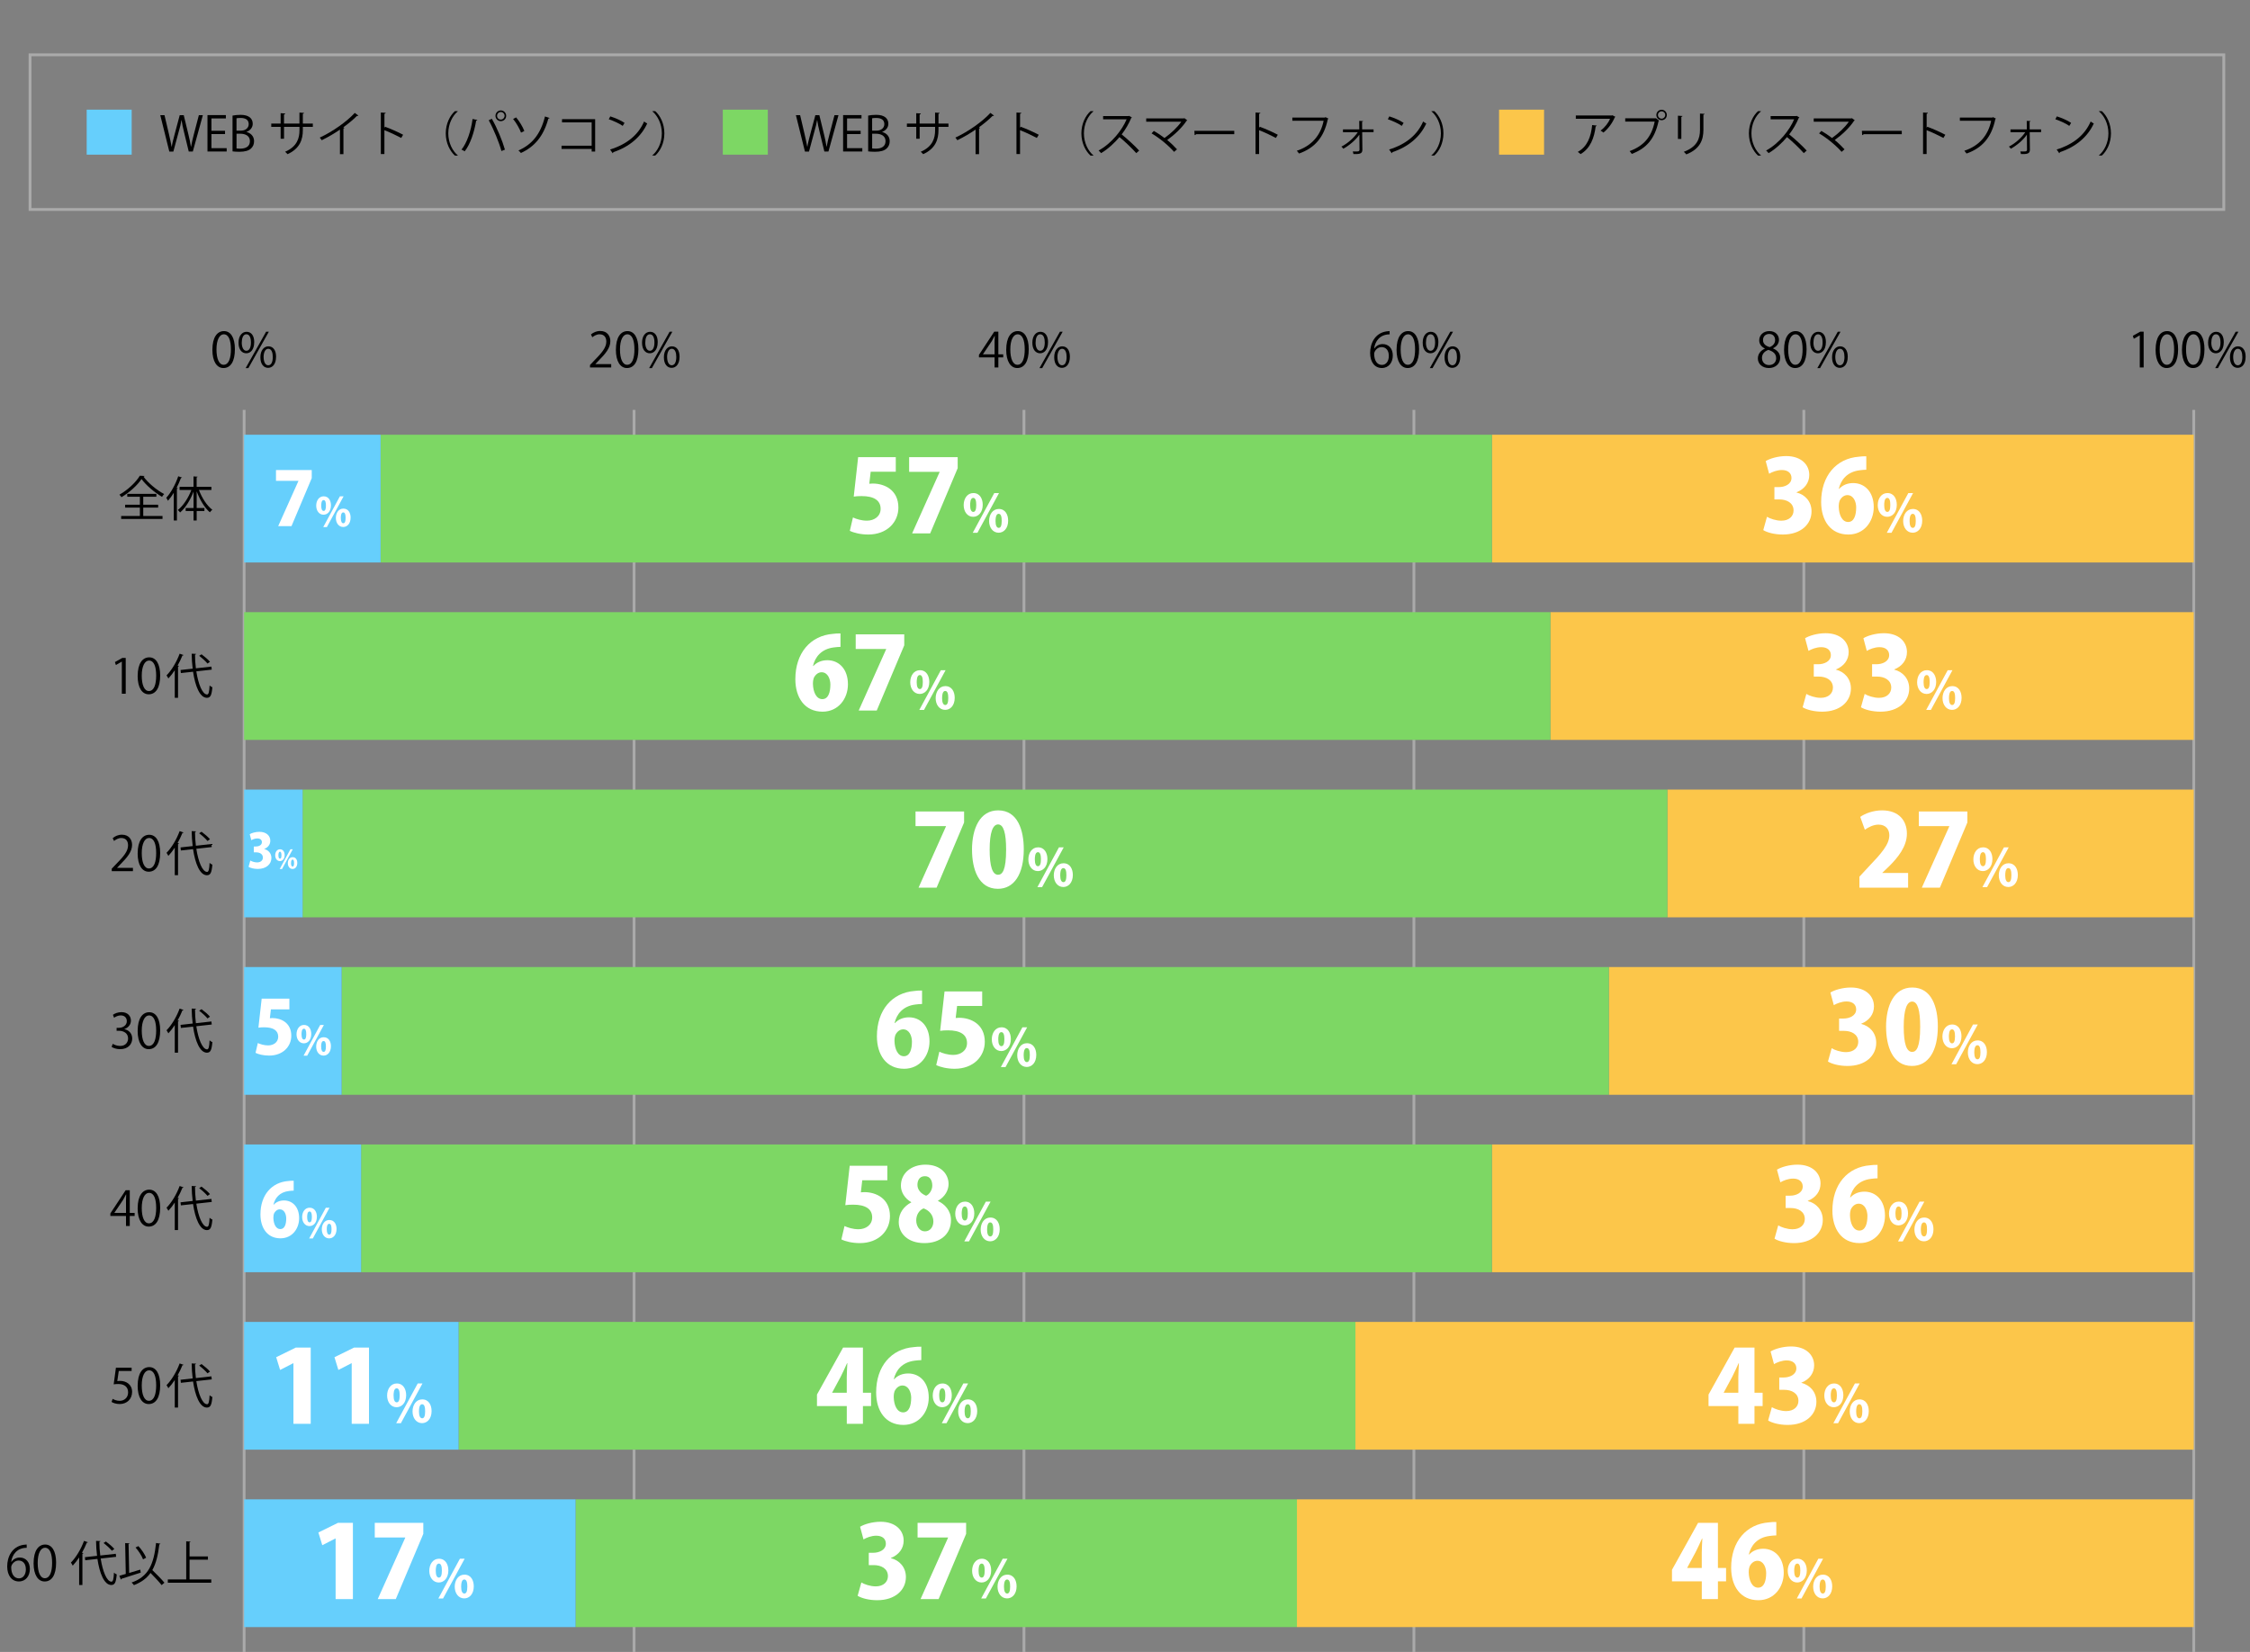 <?xml version="1.0" encoding="UTF-8"?>
<svg id="_レイヤー_2" data-name="レイヤー 2" xmlns="http://www.w3.org/2000/svg" viewBox="0 0 800 587.5">
  <rect x="0" y="0" width="800" height="587.5" fill="#808080" stroke="none"/>
  <defs>
    <style>
      .cls-1 {
        fill: #66cffc;
      }

      .cls-1, .cls-2, .cls-3, .cls-4, .cls-5, .cls-6 {
        stroke-width: 0px;
      }

      .cls-3, .cls-7 {
        fill: none;
      }

      .cls-4 {
        fill: #7dd764;
      }

      .cls-5 {
        fill: #fff;
      }

      .cls-7 {
        stroke: #aaa;
        stroke-miterlimit: 10;
      }

      .cls-6 {
        fill: #fcc64a;
      }
    </style>
  </defs>
  <g id="_レイヤー_4" data-name="レイヤー 4">
    <g>
      <rect class="cls-1" x="30.82" y="39" width="16" height="16"/>
      <rect class="cls-7" x="10.68" y="19.5" width="780" height="55"/>
      <rect class="cls-6" x="533" y="39" width="16" height="16"/>
      <rect class="cls-4" x="257" y="39" width="16" height="16"/>
      <rect class="cls-3" width="800" height="20"/>
      <g>
        <path class="cls-2" d="m72.13,40.95l-3.57,12.94h-1.45l-1.68-6.92c-.42-1.7-.7-2.99-.87-4.28h-.03c-.2,1.29-.54,2.57-1.02,4.27l-1.87,6.94h-1.44l-3.21-12.94h1.5l1.58,6.73c.37,1.63.73,3.2.95,4.49h.05c.19-1.31.61-2.84,1.04-4.5l1.79-6.71h1.43l1.63,6.7c.36,1.55.73,3.09.92,4.5h.05c.25-1.48.61-2.91,1.02-4.5l1.75-6.7h1.45Z"/>
        <path class="cls-2" d="m80.6,53.88h-6.83v-12.95h6.54v1.19h-5.13v4.39h4.83v1.17h-4.83v5.01h5.42v1.19Z"/>
        <path class="cls-2" d="m87.67,46.95c1.22.29,2.67,1.31,2.67,3.26,0,1.16-.44,1.97-1.04,2.55-.87.85-2.26,1.22-4.22,1.22-1.07,0-1.87-.08-2.4-.14v-12.73c.71-.15,1.73-.27,2.79-.27,1.6,0,2.65.31,3.42.95.61.53.97,1.27.97,2.24,0,1.27-.87,2.38-2.19,2.86v.05Zm-2.06-.48c1.72,0,2.82-.99,2.82-2.31v-.02c0-1.53-1.12-2.19-2.89-2.19-.75,0-1.19.05-1.45.12v4.4h1.51Zm-1.51,6.31c.32.07.78.08,1.38.08,1.79,0,3.38-.7,3.38-2.65s-1.68-2.65-3.4-2.65h-1.36v5.22Z"/>
        <path class="cls-2" d="m111.23,45.11h-3.55v1.17c0,3.25-1,6.54-5.44,8.55-.22-.27-.58-.61-.88-.85,4.32-1.87,5.12-4.9,5.12-7.68v-1.19h-5.49v4.23h-1.21v-4.23h-3.33v-1.16h3.33v-3.69l1.63.1c-.02.17-.17.32-.43.36v3.23h5.49v-3.91l1.63.1c-.02.15-.15.29-.42.32v3.48h3.55v1.16Z"/>
        <path class="cls-2" d="m127.4,41.1c-.07.08-.17.14-.32.14-.05,0-.1,0-.17-.02-1.31,1.33-3.2,2.87-4.84,4.06.14.05.34.15.41.19-.03.1-.19.2-.37.22v9.13h-1.24v-8.74c-1.8,1.27-4.15,2.65-6.48,3.79-.17-.27-.48-.7-.71-.93,4.64-2.14,9.72-5.78,12.46-8.79l1.28.95Z"/>
        <path class="cls-2" d="m142.65,49.06c-1.73-.93-4.11-2.04-5.97-2.77v8.5h-1.27v-14.77l1.72.1c-.02.19-.15.31-.44.36v4.96l.25-.36c1.99.73,4.62,1.9,6.39,2.84l-.68,1.14Z"/>
        <path class="cls-2" d="m162.76,39.61c-1.85,1.55-3.37,4.39-3.37,7.82s1.56,6.32,3.37,7.82v.08h-1.02c-1.72-1.55-3.25-4.4-3.25-7.9s1.53-6.36,3.25-7.9h1.02v.08Z"/>
        <path class="cls-2" d="m169.74,42.67c-.05.14-.19.24-.44.25-.68,4.08-2.09,8.38-4.08,10.9-.31-.24-.77-.46-1.14-.61,1.9-2.31,3.4-6.63,3.94-10.9l1.72.36Zm8.55,11.05c-.8-2.97-2.77-7.8-4.52-10.95l1.1-.53c1.79,3.04,3.77,7.84,4.66,10.98l-1.24.49Zm-.22-14.45c1.05,0,1.9.85,1.9,1.92s-.85,1.9-1.9,1.9-1.9-.87-1.9-1.9c0-1.1.88-1.92,1.9-1.92Zm1.34,1.92c0-.76-.61-1.36-1.34-1.36s-1.34.6-1.34,1.36.59,1.34,1.34,1.34,1.34-.65,1.34-1.34Z"/>
        <path class="cls-2" d="m183.51,41.75c1.19,1.39,2.4,3.45,2.92,4.83l-1.17.59c-.48-1.34-1.68-3.47-2.82-4.86l1.07-.56Zm11.9.2c-.05.15-.17.22-.44.22-1.72,6.34-4.98,10.06-9.76,12.24-.19-.25-.58-.68-.87-.9,4.67-2.06,7.82-5.59,9.43-12.09l1.63.53Z"/>
        <path class="cls-2" d="m211.61,42.39v11.51h-1.24v-.94h-10.71v-1.14h10.71v-8.3h-10.54v-1.14h11.78Z"/>
        <path class="cls-2" d="m216.99,41.39c1.77.56,3.81,1.44,5.07,2.31l-.65,1.07c-1.22-.87-3.23-1.77-4.96-2.36l.54-1.02Zm-.07,11.78c6.04-1.87,10.05-5.25,12.09-9.96.36.29.75.51,1.11.7-2.12,4.66-6.27,8.28-12.04,10.2-.02.15-.12.32-.24.39l-.92-1.33Z"/>
        <path class="cls-2" d="m231.95,55.24c1.85-1.55,3.37-4.39,3.37-7.82s-1.56-6.32-3.37-7.82v-.08h1.02c1.73,1.55,3.25,4.4,3.25,7.9s-1.51,6.36-3.25,7.9h-1.02v-.08Z"/>
      </g>
      <g>
        <path class="cls-2" d="m298.13,40.95l-3.57,12.94h-1.45l-1.68-6.92c-.42-1.7-.7-2.99-.87-4.28h-.03c-.2,1.29-.54,2.57-1.02,4.27l-1.87,6.94h-1.44l-3.21-12.94h1.5l1.58,6.73c.37,1.63.73,3.2.95,4.49h.05c.19-1.31.61-2.84,1.04-4.5l1.79-6.71h1.43l1.63,6.7c.36,1.55.73,3.09.92,4.5h.05c.25-1.48.61-2.91,1.02-4.5l1.75-6.7h1.45Z"/>
        <path class="cls-2" d="m306.6,53.88h-6.83v-12.95h6.54v1.19h-5.13v4.39h4.83v1.17h-4.83v5.01h5.42v1.19Z"/>
        <path class="cls-2" d="m313.67,46.95c1.22.29,2.67,1.31,2.67,3.26,0,1.16-.44,1.97-1.04,2.55-.87.85-2.26,1.22-4.22,1.22-1.07,0-1.87-.08-2.4-.14v-12.73c.71-.15,1.73-.27,2.79-.27,1.6,0,2.65.31,3.42.95.61.53.97,1.27.97,2.24,0,1.27-.87,2.38-2.19,2.86v.05Zm-2.06-.48c1.72,0,2.82-.99,2.82-2.31v-.02c0-1.53-1.12-2.19-2.89-2.19-.75,0-1.19.05-1.45.12v4.4h1.51Zm-1.51,6.31c.32.07.78.08,1.38.08,1.79,0,3.38-.7,3.38-2.65s-1.68-2.65-3.4-2.65h-1.36v5.22Z"/>
        <path class="cls-2" d="m337.23,45.11h-3.55v1.17c0,3.25-1,6.54-5.44,8.55-.22-.27-.58-.61-.88-.85,4.32-1.87,5.12-4.9,5.12-7.68v-1.19h-5.49v4.23h-1.21v-4.23h-3.33v-1.16h3.33v-3.69l1.63.1c-.02.17-.17.32-.43.36v3.23h5.49v-3.91l1.63.1c-.02.15-.15.29-.42.32v3.48h3.55v1.16Z"/>
        <path class="cls-2" d="m353.4,41.1c-.07.08-.17.14-.32.14-.05,0-.1,0-.17-.02-1.31,1.33-3.2,2.87-4.84,4.06.14.05.34.15.41.19-.03.1-.19.2-.37.22v9.13h-1.24v-8.74c-1.8,1.27-4.15,2.65-6.48,3.79-.17-.27-.48-.7-.71-.93,4.64-2.14,9.72-5.78,12.46-8.79l1.28.95Z"/>
        <path class="cls-2" d="m368.65,49.06c-1.73-.93-4.11-2.04-5.97-2.77v8.5h-1.27v-14.77l1.72.1c-.02.19-.15.31-.44.36v4.96l.25-.36c1.99.73,4.62,1.9,6.39,2.84l-.68,1.14Z"/>
        <path class="cls-2" d="m388.76,39.61c-1.85,1.55-3.37,4.39-3.37,7.82s1.56,6.32,3.37,7.82v.08h-1.02c-1.72-1.55-3.25-4.4-3.25-7.9s1.53-6.36,3.25-7.9h1.02v.08Z"/>
        <path class="cls-2" d="m402.44,41.76c-.03.08-.12.15-.22.19-.92,2.16-2.01,4.03-3.4,5.85,1.85,1.48,4.64,4.01,6.22,5.76l-1.04.9c-1.5-1.73-4.23-4.32-5.97-5.71-1.5,1.82-4.08,4.3-6.54,5.71-.19-.25-.59-.68-.88-.92,4.71-2.58,8.43-7.41,9.96-11.1h-8.35v-1.16h9.01l.22-.08.99.56Z"/>
        <path class="cls-2" d="m422.13,42.8c-.05.09-.14.14-.25.17-1.58,2.41-4.25,4.95-6.87,6.83,1.31,1.05,2.62,2.36,3.48,3.31l-1.04.9c-1.78-2.09-5.13-4.9-8.01-6.58l.82-.87c1.21.68,2.57,1.58,3.79,2.52,2.29-1.63,4.62-3.82,5.97-5.8h-12.48v-1.16h13.38l.2-.1,1,.76Z"/>
        <path class="cls-2" d="m424.66,46.52h14.19v1.21h-13.55c-.1.17-.32.29-.54.32l-.1-1.53Z"/>
        <path class="cls-2" d="m453.65,49.06c-1.73-.93-4.11-2.04-5.97-2.77v8.5h-1.27v-14.77l1.72.1c-.02.19-.15.31-.44.36v4.96l.25-.36c1.99.73,4.62,1.9,6.39,2.84l-.68,1.14Z"/>
        <path class="cls-2" d="m472.33,42.19c-.05.08-.12.15-.22.19-1.34,6.44-4.67,10.27-10.23,12.22-.19-.29-.56-.75-.78-.99,5.27-1.72,8.5-5.51,9.52-10.66h-11.12v-1.14h11.56l.24-.15,1.04.53Z"/>
        <path class="cls-2" d="m488.38,47h-4.05l.07,6.31c0,1.48-1.26,1.51-3.18,1.48-.03-.24-.12-.63-.24-.92.87.02,1.62,0,1.87-.03.32-.03.51-.27.53-.54l-.05-5.41c-1.33,1.94-3.59,3.82-5.71,5.01-.17-.25-.44-.58-.68-.76,2.18-1.1,4.52-3.15,5.83-5.13h-5.27v-.99h5.81l-.03-3.03,1.36.07c-.02.14-.15.24-.34.25l.02,2.7h4.06v.99Z"/>
        <path class="cls-2" d="m493.99,41.39c1.77.56,3.81,1.44,5.07,2.31l-.65,1.07c-1.22-.87-3.23-1.77-4.96-2.36l.54-1.02Zm-.07,11.78c6.04-1.87,10.05-5.25,12.09-9.96.36.29.75.51,1.11.7-2.12,4.66-6.27,8.28-12.04,10.2-.02.15-.12.32-.24.39l-.92-1.33Z"/>
        <path class="cls-2" d="m508.95,55.24c1.85-1.55,3.37-4.39,3.37-7.82s-1.56-6.32-3.37-7.82v-.08h1.02c1.73,1.55,3.25,4.4,3.25,7.9s-1.51,6.36-3.25,7.9h-1.02v-.08Z"/>
      </g>
      <g>
        <path class="cls-2" d="m574.37,41.56c-.03.07-.14.12-.22.15-.92,2.18-2.38,4.06-4.03,5.44-.25-.22-.73-.53-1.04-.7,1.56-1.14,2.82-2.79,3.38-4.22h-12.17v-1.16h12.82l.19-.08,1.07.56Zm-6.63,3.09c-.02.14-.17.25-.39.29-.49,4.01-1.87,7.84-5.37,9.86-.24-.2-.68-.59-1-.78,3.47-1.9,4.71-5.46,5.12-9.55l1.65.19Z"/>
        <path class="cls-2" d="m577.85,42.07h10.81l.1-.05,1.16.88c-.05.07-.1.12-.2.15-1.38,6.39-4.33,9.72-9.54,11.69-.19-.31-.53-.75-.76-1,4.95-1.82,7.8-4.98,8.91-10.5h-10.47v-1.17Zm12.95-3.04c1.02,0,1.85.83,1.85,1.87s-.83,1.85-1.85,1.85-1.87-.83-1.87-1.85c0-1.07.87-1.87,1.87-1.87Zm1.29,1.87c0-.73-.58-1.31-1.29-1.31s-1.31.58-1.31,1.31.59,1.31,1.31,1.31,1.29-.63,1.29-1.31Z"/>
        <path class="cls-2" d="m596.6,49.41v-8.26l1.62.1c-.02.15-.14.27-.41.31v7.85h-1.21Zm9.47-8.92c-.02.17-.14.25-.41.29v5.41c0,3.57-1.22,6.83-6.1,8.72-.17-.25-.59-.7-.88-.92,4.71-1.75,5.76-4.66,5.76-7.8v-5.8l1.63.1Z"/>
        <path class="cls-2" d="m626.1,39.61c-1.85,1.55-3.37,4.39-3.37,7.82s1.56,6.32,3.37,7.82v.08h-1.02c-1.72-1.55-3.25-4.4-3.25-7.9s1.53-6.36,3.25-7.9h1.02v.08Z"/>
        <path class="cls-2" d="m639.78,41.76c-.03.08-.12.15-.22.19-.92,2.16-2.01,4.03-3.4,5.85,1.85,1.48,4.64,4.01,6.22,5.76l-1.04.9c-1.5-1.73-4.23-4.32-5.97-5.71-1.5,1.82-4.08,4.3-6.54,5.71-.19-.25-.59-.68-.88-.92,4.71-2.58,8.43-7.41,9.96-11.1h-8.35v-1.16h9.01l.22-.08.99.56Z"/>
        <path class="cls-2" d="m659.47,42.8c-.05.09-.14.14-.25.17-1.58,2.41-4.25,4.95-6.87,6.83,1.31,1.05,2.62,2.36,3.48,3.31l-1.04.9c-1.78-2.09-5.13-4.9-8.01-6.58l.82-.87c1.21.68,2.57,1.58,3.79,2.52,2.29-1.63,4.62-3.82,5.97-5.8h-12.48v-1.16h13.38l.2-.1,1,.76Z"/>
        <path class="cls-2" d="m662,46.52h14.19v1.21h-13.55c-.1.17-.32.29-.54.32l-.1-1.53Z"/>
        <path class="cls-2" d="m690.99,49.06c-1.73-.93-4.11-2.04-5.97-2.77v8.5h-1.27v-14.77l1.72.1c-.02.19-.15.31-.44.36v4.96l.25-.36c1.99.73,4.62,1.9,6.39,2.84l-.68,1.14Z"/>
        <path class="cls-2" d="m709.67,42.19c-.05.08-.12.15-.22.19-1.34,6.44-4.67,10.27-10.23,12.22-.19-.29-.56-.75-.78-.99,5.27-1.72,8.5-5.51,9.52-10.66h-11.12v-1.14h11.56l.24-.15,1.04.53Z"/>
        <path class="cls-2" d="m725.72,47h-4.05l.07,6.31c0,1.48-1.26,1.51-3.18,1.48-.03-.24-.12-.63-.24-.92.87.02,1.62,0,1.87-.03.32-.03.51-.27.53-.54l-.05-5.41c-1.33,1.94-3.59,3.82-5.71,5.01-.17-.25-.44-.58-.68-.76,2.18-1.1,4.52-3.15,5.83-5.13h-5.27v-.99h5.81l-.03-3.03,1.36.07c-.02.14-.15.24-.34.25l.02,2.7h4.06v.99Z"/>
        <path class="cls-2" d="m731.33,41.39c1.77.56,3.81,1.44,5.07,2.31l-.65,1.07c-1.22-.87-3.23-1.77-4.96-2.36l.54-1.02Zm-.07,11.78c6.04-1.87,10.05-5.25,12.09-9.96.36.29.75.51,1.11.7-2.12,4.66-6.27,8.28-12.04,10.2-.02.15-.12.32-.24.39l-.92-1.33Z"/>
        <path class="cls-2" d="m746.29,55.24c1.85-1.55,3.37-4.39,3.37-7.82s-1.56-6.32-3.37-7.82v-.08h1.02c1.73,1.55,3.25,4.4,3.25,7.9s-1.51,6.36-3.25,7.9h-1.02v-.08Z"/>
      </g>
      <g>
        <path class="cls-2" d="m75.52,124.36c0-4.45,1.73-6.61,4.11-6.61s3.89,2.28,3.89,6.44c0,4.42-1.55,6.7-4.08,6.7-2.31,0-3.93-2.28-3.93-6.53Zm6.58-.1c0-3.18-.76-5.37-2.55-5.37-1.51,0-2.58,2.02-2.58,5.37s.93,5.47,2.53,5.47c1.89,0,2.6-2.45,2.6-5.47Z"/>
        <path class="cls-2" d="m90.38,121.71c0,2.65-1.31,3.93-2.82,3.93s-2.75-1.24-2.75-3.76,1.33-3.88,2.84-3.88c1.72,0,2.74,1.39,2.74,3.71Zm-4.42.17c0,1.55.56,2.87,1.63,2.87,1.16,0,1.63-1.34,1.63-2.96,0-1.53-.42-2.91-1.63-2.91s-1.63,1.53-1.63,2.99Zm2.35,9.04h-.97l7.28-12.95h.97l-7.28,12.95Zm9.84-4.01c0,2.63-1.31,3.91-2.82,3.91s-2.75-1.24-2.75-3.76,1.33-3.89,2.84-3.89c1.72,0,2.74,1.41,2.74,3.74Zm-4.42.08c0,1.61.56,2.92,1.63,2.92,1.17,0,1.63-1.33,1.63-2.96,0-1.51-.41-2.91-1.62-2.91-1.14,0-1.65,1.48-1.65,2.94Z"/>
      </g>
      <g>
        <path class="cls-2" d="m217.31,130.68h-7.53v-.87l1.24-1.31c3.03-3.06,4.56-4.91,4.56-6.99,0-1.36-.6-2.62-2.43-2.62-1.02,0-1.94.56-2.55,1.05l-.48-.99c.78-.7,1.94-1.24,3.3-1.24,2.57,0,3.59,1.87,3.59,3.62,0,2.4-1.68,4.44-4.32,7.09l-1,1.05v.03h5.63v1.16Z"/>
        <path class="cls-2" d="m218.99,124.36c0-4.45,1.73-6.61,4.11-6.61s3.89,2.28,3.89,6.44c0,4.42-1.55,6.7-4.08,6.7-2.31,0-3.93-2.28-3.93-6.53Zm6.58-.1c0-3.18-.76-5.37-2.55-5.37-1.51,0-2.58,2.02-2.58,5.37s.93,5.47,2.53,5.47c1.89,0,2.6-2.45,2.6-5.47Z"/>
        <path class="cls-2" d="m233.85,121.71c0,2.65-1.31,3.93-2.82,3.93s-2.75-1.24-2.75-3.76,1.33-3.88,2.84-3.88c1.72,0,2.74,1.39,2.74,3.71Zm-4.42.17c0,1.55.56,2.87,1.63,2.87,1.16,0,1.63-1.34,1.63-2.96,0-1.53-.42-2.91-1.63-2.91s-1.63,1.53-1.63,2.99Zm2.35,9.04h-.97l7.28-12.95h.97l-7.28,12.95Zm9.84-4.01c0,2.63-1.31,3.91-2.82,3.91s-2.75-1.24-2.75-3.76,1.33-3.89,2.84-3.89c1.72,0,2.74,1.41,2.74,3.74Zm-4.42.08c0,1.61.56,2.92,1.63,2.92,1.17,0,1.63-1.33,1.63-2.96,0-1.51-.41-2.91-1.62-2.91-1.14,0-1.65,1.48-1.65,2.94Z"/>
      </g>
      <g>
        <path class="cls-2" d="m354.97,130.68h-1.34v-3.57h-5.56v-.9l5.44-8.26h1.46v8.07h1.73v1.09h-1.73v3.57Zm-5.47-4.66h4.13v-4.52c0-.7.03-1.38.07-2.04h-.07c-.39.78-.7,1.33-1.02,1.9l-3.11,4.62v.03Z"/>
        <path class="cls-2" d="m357.77,124.36c0-4.45,1.73-6.61,4.11-6.61s3.89,2.28,3.89,6.44c0,4.42-1.55,6.7-4.08,6.7-2.31,0-3.93-2.28-3.93-6.53Zm6.58-.1c0-3.18-.77-5.37-2.55-5.37-1.51,0-2.58,2.02-2.58,5.37s.93,5.47,2.53,5.47c1.89,0,2.6-2.45,2.6-5.47Z"/>
        <path class="cls-2" d="m372.63,121.71c0,2.65-1.31,3.93-2.82,3.93s-2.75-1.24-2.75-3.76,1.33-3.88,2.84-3.88c1.72,0,2.74,1.39,2.74,3.71Zm-4.42.17c0,1.55.56,2.87,1.63,2.87,1.16,0,1.63-1.34,1.63-2.96,0-1.53-.43-2.91-1.63-2.91s-1.63,1.53-1.63,2.99Zm2.35,9.04h-.97l7.28-12.95h.97l-7.28,12.95Zm9.84-4.01c0,2.63-1.31,3.91-2.82,3.91s-2.75-1.24-2.75-3.76,1.33-3.89,2.84-3.89c1.72,0,2.74,1.41,2.74,3.74Zm-4.42.08c0,1.61.56,2.92,1.63,2.92,1.17,0,1.63-1.33,1.63-2.96,0-1.51-.41-2.91-1.62-2.91-1.14,0-1.65,1.48-1.65,2.94Z"/>
      </g>
      <g>
        <path class="cls-2" d="m488.65,123.93c.58-.85,1.62-1.56,2.97-1.56,2.16,0,3.6,1.61,3.6,4.06s-1.43,4.45-3.91,4.45-4.15-2.06-4.15-5.35,1.6-6.99,5.73-7.67c.48-.07.9-.12,1.19-.12l.02,1.17c-3.54,0-5.22,2.57-5.51,5.01h.05Zm5.15,2.6c0-1.96-1.05-3.09-2.58-3.09s-2.63,1.46-2.63,2.41c.02,2.33,1,3.93,2.77,3.93,1.48,0,2.45-1.33,2.45-3.25Z"/>
        <path class="cls-2" d="m496.56,124.36c0-4.45,1.73-6.61,4.11-6.61s3.89,2.28,3.89,6.44c0,4.42-1.55,6.7-4.08,6.7-2.31,0-3.93-2.28-3.93-6.53Zm6.58-.1c0-3.18-.76-5.37-2.55-5.37-1.51,0-2.58,2.02-2.58,5.37s.93,5.47,2.53,5.47c1.89,0,2.6-2.45,2.6-5.47Z"/>
        <path class="cls-2" d="m511.42,121.71c0,2.65-1.31,3.93-2.82,3.93s-2.75-1.24-2.75-3.76,1.33-3.88,2.84-3.88c1.72,0,2.74,1.39,2.74,3.71Zm-4.42.17c0,1.55.56,2.87,1.63,2.87,1.16,0,1.63-1.34,1.63-2.96,0-1.53-.42-2.91-1.63-2.91s-1.63,1.53-1.63,2.99Zm2.35,9.04h-.97l7.28-12.95h.97l-7.28,12.95Zm9.84-4.01c0,2.63-1.31,3.91-2.82,3.91s-2.75-1.24-2.75-3.76,1.33-3.89,2.84-3.89c1.72,0,2.74,1.41,2.74,3.74Zm-4.42.08c0,1.61.56,2.92,1.63,2.92,1.17,0,1.63-1.33,1.63-2.96,0-1.51-.41-2.91-1.61-2.91-1.14,0-1.65,1.48-1.65,2.94Z"/>
      </g>
      <g>
        <path class="cls-2" d="m627.49,123.93c-1.38-.66-1.99-1.78-1.99-2.87,0-1.97,1.55-3.31,3.6-3.31,2.31,0,3.42,1.56,3.42,3.09,0,1.09-.58,2.28-2.09,3.01v.07c1.56.66,2.53,1.8,2.53,3.33,0,2.16-1.77,3.64-4.01,3.64-2.43,0-3.93-1.55-3.93-3.38,0-1.65.99-2.84,2.46-3.5v-.07Zm4.03,3.47c0-1.6-1.07-2.41-2.75-2.96-1.5.49-2.29,1.58-2.29,2.84,0,1.45.97,2.55,2.5,2.55,1.63,0,2.55-1.1,2.55-2.43Zm-4.67-6.48c-.02,1.36.95,2.11,2.36,2.53,1.11-.43,1.94-1.29,1.94-2.5,0-1.07-.6-2.18-2.09-2.18s-2.21,1.04-2.21,2.14Z"/>
        <path class="cls-2" d="m634.34,124.36c0-4.45,1.73-6.61,4.11-6.61s3.89,2.28,3.89,6.44c0,4.42-1.55,6.7-4.08,6.7-2.31,0-3.93-2.28-3.93-6.53Zm6.58-.1c0-3.18-.76-5.37-2.55-5.37-1.51,0-2.58,2.02-2.58,5.37s.93,5.47,2.53,5.47c1.89,0,2.6-2.45,2.6-5.47Z"/>
        <path class="cls-2" d="m649.2,121.71c0,2.65-1.31,3.93-2.82,3.93s-2.75-1.24-2.75-3.76,1.33-3.88,2.84-3.88c1.72,0,2.74,1.39,2.74,3.71Zm-4.42.17c0,1.55.56,2.87,1.63,2.87,1.16,0,1.63-1.34,1.63-2.96,0-1.53-.42-2.91-1.63-2.91s-1.63,1.53-1.63,2.99Zm2.35,9.04h-.97l7.28-12.95h.97l-7.28,12.95Zm9.84-4.01c0,2.63-1.31,3.91-2.82,3.91s-2.75-1.24-2.75-3.76,1.33-3.89,2.84-3.89c1.72,0,2.74,1.41,2.74,3.74Zm-4.42.08c0,1.61.56,2.92,1.63,2.92,1.17,0,1.63-1.33,1.63-2.96,0-1.51-.41-2.91-1.61-2.91-1.14,0-1.65,1.48-1.65,2.94Z"/>
      </g>
      <g>
        <path class="cls-2" d="m760.81,130.68v-11.41h-.03l-2.09,1.21-.34-1.05,2.63-1.48h1.21v12.73h-1.38Z"/>
        <path class="cls-2" d="m766.44,124.36c0-4.45,1.73-6.61,4.11-6.61s3.89,2.28,3.89,6.44c0,4.42-1.55,6.7-4.08,6.7-2.31,0-3.93-2.28-3.93-6.53Zm6.58-.1c0-3.18-.76-5.37-2.55-5.37-1.51,0-2.58,2.02-2.58,5.37s.93,5.47,2.53,5.47c1.89,0,2.6-2.45,2.6-5.47Z"/>
        <path class="cls-2" d="m775.81,124.36c0-4.45,1.73-6.61,4.11-6.61s3.89,2.28,3.89,6.44c0,4.42-1.55,6.7-4.08,6.7-2.31,0-3.93-2.28-3.93-6.53Zm6.58-.1c0-3.18-.76-5.37-2.55-5.37-1.51,0-2.58,2.02-2.58,5.37s.93,5.47,2.53,5.47c1.89,0,2.6-2.45,2.6-5.47Z"/>
        <path class="cls-2" d="m790.67,121.71c0,2.65-1.31,3.93-2.82,3.93s-2.75-1.24-2.75-3.76,1.33-3.88,2.84-3.88c1.72,0,2.74,1.39,2.74,3.71Zm-4.42.17c0,1.55.56,2.87,1.63,2.87,1.16,0,1.63-1.34,1.63-2.96,0-1.53-.42-2.91-1.63-2.91s-1.63,1.53-1.63,2.99Zm2.35,9.04h-.97l7.28-12.95h.97l-7.28,12.95Zm9.84-4.01c0,2.63-1.31,3.91-2.82,3.91s-2.75-1.24-2.75-3.76,1.33-3.89,2.84-3.89c1.72,0,2.74,1.41,2.74,3.74Zm-4.42.08c0,1.61.56,2.92,1.63,2.92,1.17,0,1.63-1.33,1.63-2.96,0-1.51-.41-2.91-1.61-2.91-1.14,0-1.65,1.48-1.65,2.94Z"/>
      </g>
      <g>
        <line class="cls-7" x1="86.8" y1="587.5" x2="86.8" y2="145.77"/>
        <line class="cls-7" x1="225.44" y1="587.5" x2="225.44" y2="145.77"/>
        <line class="cls-7" x1="364.08" y1="587.5" x2="364.08" y2="145.77"/>
        <line class="cls-7" x1="502.72" y1="587.5" x2="502.72" y2="145.77"/>
        <line class="cls-7" x1="641.36" y1="587.5" x2="641.36" y2="145.77"/>
        <line class="cls-7" x1="780" y1="587.5" x2="780" y2="145.77"/>
      </g>
      <g>
        <rect class="cls-6" x="530.45" y="154.61" width="249.55" height="45.43"/>
        <rect class="cls-6" x="551.25" y="217.71" width="228.75" height="45.43"/>
        <rect class="cls-6" x="592.84" y="280.81" width="187.16" height="45.43"/>
        <rect class="cls-6" x="572.04" y="343.92" width="207.96" height="45.43"/>
        <rect class="cls-6" x="530.45" y="407.02" width="249.55" height="45.43"/>
        <rect class="cls-6" x="481.93" y="470.13" width="298.07" height="45.43"/>
        <rect class="cls-6" x="461.13" y="533.23" width="318.87" height="45.43"/>
      </g>
      <g>
        <rect class="cls-4" x="135.33" y="154.61" width="395.12" height="45.43"/>
        <rect class="cls-4" x="86.8" y="217.71" width="464.44" height="45.43"/>
        <rect class="cls-4" x="107.6" y="280.81" width="485.24" height="45.43"/>
        <rect class="cls-4" x="121.46" y="343.92" width="450.58" height="45.43"/>
        <rect class="cls-4" x="128.39" y="407.02" width="402.05" height="45.43"/>
        <rect class="cls-4" x="163.05" y="470.13" width="318.87" height="45.43"/>
        <rect class="cls-4" x="204.65" y="533.23" width="256.48" height="45.43"/>
      </g>
      <g>
        <rect class="cls-1" x="86.8" y="154.61" width="48.52" height="45.43"/>
        <rect class="cls-1" x="86.8" y="280.81" width="20.8" height="45.43"/>
        <rect class="cls-1" x="86.8" y="343.92" width="34.66" height="45.43"/>
        <rect class="cls-1" x="86.8" y="407.02" width="41.59" height="45.43"/>
        <rect class="cls-1" x="86.8" y="470.13" width="76.25" height="45.43"/>
        <rect class="cls-1" x="86.8" y="533.23" width="117.84" height="45.43"/>
      </g>
      <g>
        <path class="cls-2" d="m4.04,555.48c.58-.85,1.62-1.56,2.98-1.56,2.16,0,3.6,1.61,3.6,4.06s-1.43,4.45-3.91,4.45-4.15-2.06-4.15-5.35,1.6-6.99,5.73-7.67c.48-.07.9-.12,1.19-.12l.02,1.17c-3.54,0-5.22,2.57-5.51,5.01h.05Zm5.15,2.6c0-1.96-1.05-3.09-2.58-3.09s-2.63,1.46-2.63,2.41c.02,2.33,1,3.93,2.77,3.93,1.48,0,2.45-1.33,2.45-3.25Z"/>
        <path class="cls-2" d="m11.95,555.91c0-4.45,1.73-6.61,4.11-6.61s3.89,2.28,3.89,6.44c0,4.42-1.55,6.7-4.08,6.7-2.31,0-3.93-2.28-3.93-6.53Zm6.58-.1c0-3.18-.76-5.37-2.55-5.37-1.51,0-2.58,2.02-2.58,5.37s.93,5.47,2.53,5.47c1.89,0,2.6-2.45,2.6-5.47Z"/>
        <path class="cls-2" d="m28.15,553.87c-.73,1.1-1.5,2.11-2.29,2.94-.14-.29-.44-.82-.65-1.09,1.77-1.77,3.57-4.74,4.66-7.72l1.39.48c-.07.15-.22.19-.39.15-.49,1.22-1.07,2.43-1.72,3.59l.49.14c-.03.12-.12.2-.34.22v11.1h-1.16v-9.81Zm13.14-.2l-5.49.61c.71,4.56,2.16,8.21,3.84,8.23.54,0,.78-.94.88-3.21.25.24.66.53.99.63-.26,2.91-.7,3.76-1.96,3.76-2.5-.02-4.15-4.16-4.91-9.28l-4.33.48-.12-1.09,4.32-.48c-.22-1.73-.34-3.54-.36-5.32l1.55.07c0,.15-.12.24-.36.27,0,1.63.1,3.28.31,4.86l5.52-.61.12,1.09Zm-3.64-5.46c1.07.78,2.36,1.9,3.01,2.67l-.88.63c-.61-.75-1.89-1.94-2.97-2.75l.85-.54Z"/>
        <path class="cls-2" d="m45.93,559.41c1.26-.37,2.62-.78,3.94-1.19l.17,1.07c-2.5.82-5.17,1.68-6.85,2.19,0,.14-.1.24-.22.27l-.54-1.34c.65-.17,1.43-.39,2.29-.65l-.22-10.98c.87.07,1.21.08,1.55.1-.02.12-.12.2-.34.24l.22,10.28Zm11.12-10.42c-.03.15-.15.22-.39.24-.46,3.79-1.17,6.8-2.5,9.16,1.51,1.46,3.35,3.31,4.3,4.49l-1,.85c-.85-1.12-2.5-2.87-3.94-4.32-1.36,1.9-3.25,3.31-5.9,4.33-.17-.25-.56-.7-.83-.93,5.98-2.09,7.89-6.44,8.7-14.06l1.56.24Zm-7.84.87c1.16,1.24,2.28,2.94,2.75,4.13l-1.1.58c-.42-1.19-1.55-2.96-2.67-4.22l1.02-.49Z"/>
        <path class="cls-2" d="m67.4,561.71h7.72v1.16h-15.45v-1.16h6.54v-13.55l1.55.1c-.02.12-.12.2-.36.24v5.03h6.53v1.16h-6.53v7.02Z"/>
      </g>
      <path class="cls-2" d="m46.8,486.4v1.17h-4.57l-.53,3.6c.27-.03.54-.07.99-.07,2.26,0,4.28,1.34,4.28,3.91s-1.87,4.32-4.39,4.32c-1.27,0-2.35-.37-2.92-.75l.41-1.1c.48.32,1.41.71,2.52.71,1.6,0,2.98-1.17,2.96-3.01,0-1.75-1.12-2.97-3.5-2.97-.68,0-1.21.05-1.63.12l.8-5.93h5.59Z"/>
      <path class="cls-2" d="m48.95,492.81c0-4.45,1.73-6.61,4.11-6.61s3.89,2.28,3.89,6.44c0,4.42-1.55,6.7-4.08,6.7-2.31,0-3.93-2.28-3.93-6.53Zm6.58-.1c0-3.18-.76-5.37-2.55-5.37-1.51,0-2.58,2.02-2.58,5.37s.93,5.47,2.53,5.47c1.89,0,2.6-2.45,2.6-5.47Z"/>
      <path class="cls-2" d="m62.15,490.77c-.73,1.1-1.5,2.11-2.29,2.94-.14-.29-.44-.82-.65-1.09,1.77-1.77,3.57-4.74,4.66-7.72l1.39.48c-.07.15-.22.19-.39.15-.49,1.22-1.07,2.43-1.72,3.59l.49.14c-.03.12-.12.2-.34.22v11.1h-1.16v-9.81Zm13.14-.2l-5.49.61c.71,4.56,2.16,8.21,3.84,8.23.54,0,.78-.94.88-3.21.25.24.66.53.99.63-.26,2.91-.7,3.76-1.96,3.76-2.5-.02-4.15-4.16-4.91-9.28l-4.33.48-.12-1.09,4.32-.48c-.22-1.73-.34-3.54-.36-5.32l1.55.07c0,.15-.12.24-.36.27,0,1.63.1,3.28.31,4.86l5.52-.61.12,1.09Zm-3.64-5.46c1.07.78,2.36,1.9,3.01,2.67l-.88.63c-.61-.75-1.89-1.94-2.97-2.75l.85-.54Z"/>
      <path class="cls-2" d="m46.14,436.02h-1.34v-3.57h-5.56v-.9l5.44-8.26h1.46v8.07h1.73v1.09h-1.73v3.57Zm-5.47-4.66h4.13v-4.52c0-.7.03-1.38.07-2.04h-.07c-.39.78-.7,1.33-1.02,1.9l-3.11,4.62v.03Z"/>
      <path class="cls-2" d="m48.95,429.7c0-4.45,1.73-6.61,4.11-6.61s3.89,2.28,3.89,6.44c0,4.42-1.55,6.7-4.08,6.7-2.31,0-3.93-2.28-3.93-6.53Zm6.58-.1c0-3.18-.76-5.37-2.55-5.37-1.51,0-2.58,2.02-2.58,5.37s.93,5.47,2.53,5.47c1.89,0,2.6-2.45,2.6-5.47Z"/>
      <path class="cls-2" d="m62.15,427.66c-.73,1.1-1.5,2.11-2.29,2.94-.14-.29-.44-.82-.65-1.09,1.77-1.77,3.57-4.74,4.66-7.72l1.39.48c-.07.15-.22.19-.39.15-.49,1.22-1.07,2.43-1.72,3.59l.49.14c-.03.12-.12.2-.34.22v11.1h-1.16v-9.81Zm13.14-.2l-5.49.61c.71,4.56,2.16,8.21,3.84,8.23.54,0,.78-.94.88-3.21.25.24.66.53.99.63-.26,2.91-.7,3.76-1.96,3.76-2.5-.02-4.15-4.16-4.91-9.28l-4.33.48-.12-1.09,4.32-.48c-.22-1.73-.34-3.54-.36-5.32l1.55.07c0,.15-.12.24-.36.27,0,1.63.1,3.28.31,4.86l5.52-.61.12,1.09Zm-3.64-5.46c1.07.78,2.36,1.9,3.01,2.67l-.88.63c-.61-.75-1.89-1.94-2.97-2.75l.85-.54Z"/>
      <path class="cls-2" d="m44.24,366.04c1.5.25,2.77,1.46,2.77,3.3,0,2.02-1.46,3.79-4.32,3.79-1.28,0-2.43-.41-3.01-.82l.42-1.09c.46.31,1.48.76,2.6.76,2.14,0,2.84-1.5,2.84-2.67,0-1.87-1.58-2.72-3.25-2.72h-.83v-1.05h.83c1.22,0,2.8-.76,2.8-2.36,0-1.1-.66-2.06-2.19-2.06-.93,0-1.82.46-2.33.83l-.42-1.04c.61-.48,1.8-.95,3.03-.95,2.33,0,3.37,1.48,3.37,3.01,0,1.31-.83,2.48-2.31,3.01v.05Z"/>
      <path class="cls-2" d="m48.95,366.6c0-4.45,1.73-6.61,4.11-6.61s3.89,2.28,3.89,6.44c0,4.42-1.55,6.7-4.08,6.7-2.31,0-3.93-2.28-3.93-6.53Zm6.58-.1c0-3.18-.76-5.37-2.55-5.37-1.51,0-2.58,2.02-2.58,5.37s.93,5.47,2.53,5.47c1.89,0,2.6-2.45,2.6-5.47Z"/>
      <path class="cls-2" d="m62.15,364.56c-.73,1.1-1.5,2.11-2.29,2.94-.14-.29-.44-.82-.65-1.09,1.77-1.77,3.57-4.74,4.66-7.72l1.39.48c-.07.15-.22.19-.39.15-.49,1.22-1.07,2.43-1.72,3.59l.49.14c-.03.12-.12.2-.34.22v11.1h-1.16v-9.81Zm13.14-.2l-5.49.61c.71,4.56,2.16,8.21,3.84,8.23.54,0,.78-.94.88-3.21.25.24.66.53.99.63-.26,2.91-.7,3.76-1.96,3.76-2.5-.02-4.15-4.16-4.91-9.28l-4.33.48-.12-1.09,4.32-.48c-.22-1.73-.34-3.54-.36-5.32l1.55.07c0,.15-.12.24-.36.27,0,1.63.1,3.28.31,4.86l5.52-.61.12,1.09Zm-3.64-5.46c1.07.78,2.36,1.9,3.01,2.67l-.88.63c-.61-.75-1.89-1.94-2.97-2.75l.85-.54Z"/>
      <path class="cls-2" d="m47.26,309.82h-7.53v-.87l1.24-1.31c3.03-3.06,4.56-4.91,4.56-6.99,0-1.36-.6-2.62-2.43-2.62-1.02,0-1.94.56-2.55,1.05l-.48-.99c.78-.7,1.94-1.24,3.3-1.24,2.57,0,3.59,1.87,3.59,3.62,0,2.4-1.68,4.44-4.32,7.09l-1,1.05v.03h5.63v1.16Z"/>
      <path class="cls-2" d="m48.95,303.49c0-4.45,1.73-6.61,4.11-6.61s3.89,2.28,3.89,6.44c0,4.42-1.55,6.7-4.08,6.7-2.31,0-3.93-2.28-3.93-6.53Zm6.58-.1c0-3.18-.76-5.37-2.55-5.37-1.51,0-2.58,2.02-2.58,5.37s.93,5.47,2.53,5.47c1.89,0,2.6-2.45,2.6-5.47Z"/>
      <path class="cls-2" d="m62.15,301.45c-.73,1.1-1.5,2.11-2.29,2.94-.14-.29-.44-.82-.65-1.09,1.77-1.77,3.57-4.74,4.66-7.72l1.39.48c-.07.15-.22.19-.39.15-.49,1.22-1.07,2.43-1.72,3.59l.49.14c-.03.12-.12.2-.34.22v11.1h-1.16v-9.81Zm13.14-.2l-5.49.61c.71,4.56,2.16,8.21,3.84,8.23.54,0,.78-.94.88-3.21.25.24.66.53.99.63-.26,2.91-.7,3.76-1.96,3.76-2.5-.02-4.15-4.16-4.91-9.28l-4.33.48-.12-1.09,4.32-.48c-.22-1.73-.34-3.54-.36-5.32l1.55.07c0,.15-.12.24-.36.27,0,1.63.1,3.28.31,4.86l5.52-.61.12,1.09Zm-3.64-5.46c1.07.78,2.36,1.9,3.01,2.67l-.88.63c-.61-.75-1.89-1.94-2.97-2.75l.85-.54Z"/>
      <path class="cls-2" d="m43.32,246.71v-11.41h-.03l-2.09,1.21-.34-1.05,2.63-1.48h1.21v12.73h-1.38Z"/>
      <path class="cls-2" d="m48.95,240.39c0-4.45,1.73-6.61,4.11-6.61s3.89,2.28,3.89,6.44c0,4.42-1.55,6.7-4.08,6.7-2.31,0-3.93-2.28-3.93-6.53Zm6.58-.1c0-3.18-.76-5.37-2.55-5.37-1.51,0-2.58,2.02-2.58,5.37s.93,5.47,2.53,5.47c1.89,0,2.6-2.45,2.6-5.47Z"/>
      <path class="cls-2" d="m62.15,238.35c-.73,1.1-1.5,2.11-2.29,2.94-.14-.29-.44-.82-.65-1.09,1.77-1.77,3.57-4.74,4.66-7.72l1.39.48c-.07.15-.22.19-.39.15-.49,1.22-1.07,2.43-1.72,3.59l.49.14c-.03.12-.12.2-.34.22v11.1h-1.16v-9.81Zm13.14-.2l-5.49.61c.71,4.56,2.16,8.21,3.84,8.23.54,0,.78-.94.88-3.21.25.24.66.53.99.63-.26,2.91-.7,3.76-1.96,3.76-2.5-.02-4.15-4.16-4.91-9.28l-4.33.48-.12-1.09,4.32-.48c-.22-1.73-.34-3.54-.36-5.32l1.55.07c0,.15-.12.24-.36.27,0,1.63.1,3.28.31,4.86l5.52-.61.12,1.09Zm-3.64-5.46c1.07.78,2.36,1.9,3.01,2.67l-.88.63c-.61-.75-1.89-1.94-2.97-2.75l.85-.54Z"/>
      <g>
        <path class="cls-2" d="m51.37,169.28c-.03.14-.17.22-.34.25,1.65,2.24,4.71,4.81,7.34,6.17-.29.27-.56.66-.76,1-2.67-1.56-5.71-4.15-7.29-6.34-1.39,2.11-4.2,4.73-7.14,6.46-.15-.25-.48-.66-.71-.9,2.97-1.67,5.92-4.47,7.24-6.73l1.67.08Zm-.44,11.25v2.97h6.85v1.05h-14.7v-1.05h6.66v-2.97h-5.24v-1.04h5.24v-2.82h-4.49v-1.04h10.35v1.04h-4.67v2.82h5.3v1.04h-5.3Z"/>
        <path class="cls-2" d="m64.73,169.84c-.07.12-.19.17-.39.15-.44,1.19-.97,2.38-1.56,3.52l.46.12c-.03.1-.12.19-.34.2v11.27h-1.11v-9.84c-.65,1.07-1.36,2.02-2.07,2.84-.12-.27-.41-.8-.6-1.07,1.63-1.77,3.26-4.71,4.25-7.65l1.36.46Zm10.45,4.4h-4.45c1.04,2.82,2.86,5.64,4.76,7.05-.27.2-.66.61-.87.9-1.85-1.56-3.6-4.47-4.69-7.46v5.95h2.75v1.05h-2.75v3.37h-1.11v-3.37h-2.8v-1.05h2.8v-5.88c-1.12,3.01-2.91,5.86-4.78,7.45-.19-.27-.56-.66-.82-.87,1.89-1.44,3.74-4.3,4.83-7.14h-4.2v-1.09h4.96v-3.72l1.45.1c-.02.12-.1.2-.34.22v3.4h5.25v1.09Z"/>
      </g>
      <g>
        <path class="cls-5" d="m318.5,162.59v5.17h-8.92l-.5,4.28c.43-.04.82-.07,1.25-.07,4.21,0,9.1,2.32,9.1,8.53,0,5.14-3.96,9.6-10.74,9.6-2.71,0-5.21-.64-6.53-1.32l1.11-4.75c1.14.54,3,1.14,4.99,1.14,2.53,0,4.85-1.5,4.85-4.21,0-3.03-2.43-4.53-6.74-4.53-1.11,0-1.96.04-2.82.18l1.57-14.02h13.38Z"/>
        <path class="cls-5" d="m323.24,162.59h17.27v3.92l-9.78,23.19h-6.42l9.78-21.83v-.07h-10.84v-5.21Z"/>
        <path class="cls-5" d="m349.42,179.47c0,2.87-1.66,4.33-3.41,4.33-2.06,0-3.37-1.86-3.37-4.16s1.27-4.29,3.44-4.29c2.36,0,3.33,2.12,3.33,4.12Zm-4.48.2c0,1.51.39,2.39,1.12,2.39s1.05-.88,1.05-2.49c0-1.49-.28-2.5-1.07-2.5-1.09,0-1.1,1.95-1.1,2.6Zm2.6,9.82h-1.68l7.66-14.14h1.69l-7.68,14.14Zm10.92-4.38c0,2.89-1.64,4.35-3.39,4.35-2.08,0-3.39-1.86-3.39-4.16s1.27-4.29,3.44-4.29c2.39,0,3.33,2.12,3.33,4.11Zm-4.49.24c0,1.51.41,2.38,1.14,2.38s1.05-.87,1.05-2.49c0-1.47-.26-2.5-1.07-2.5-.48,0-1.12.33-1.12,2.62Z"/>
      </g>
      <g>
        <path class="cls-5" d="m289.22,236.83c1.14-1.25,2.85-2.03,4.96-2.03,4.07,0,7.31,3.1,7.31,8.56,0,5.1-3.39,9.74-9.03,9.74-6.35,0-9.67-5-9.67-11.56,0-9.28,5.35-15.52,13.45-16.12,1-.14,1.43-.14,2.6-.14v4.78c-.68,0-1.39.07-2.28.18-4.6.54-6.78,3.5-7.49,6.6h.14Zm6.03,6.71c0-2.14-.96-4.46-3.14-4.46-1.21,0-2.25.89-2.78,2.07-.14.36-.29,1.07-.29,2.07.07,2.85,1.18,5.42,3.35,5.42s2.85-2.57,2.85-5.1Z"/>
        <path class="cls-5" d="m304.24,225.59h17.27v3.92l-9.78,23.19h-6.42l9.78-21.83v-.07h-10.84v-5.21Z"/>
        <path class="cls-5" d="m330.42,242.47c0,2.87-1.66,4.33-3.41,4.33-2.06,0-3.37-1.86-3.37-4.16s1.27-4.29,3.44-4.29c2.36,0,3.33,2.12,3.33,4.12Zm-4.48.2c0,1.51.39,2.39,1.12,2.39s1.05-.88,1.05-2.49c0-1.49-.28-2.5-1.07-2.5-1.09,0-1.1,1.95-1.1,2.6Zm2.6,9.82h-1.68l7.66-14.14h1.69l-7.68,14.14Zm10.92-4.38c0,2.89-1.64,4.35-3.39,4.35-2.08,0-3.39-1.86-3.39-4.16s1.27-4.29,3.44-4.29c2.39,0,3.33,2.12,3.33,4.11Zm-4.49.24c0,1.51.41,2.38,1.14,2.38s1.05-.87,1.05-2.49c0-1.47-.26-2.5-1.07-2.5-.48,0-1.12.33-1.12,2.62Z"/>
      </g>
      <g>
        <path class="cls-5" d="m318.22,363.83c1.14-1.25,2.85-2.03,4.96-2.03,4.07,0,7.31,3.1,7.31,8.56,0,5.1-3.39,9.74-9.03,9.74-6.35,0-9.67-5-9.67-11.56,0-9.28,5.35-15.52,13.45-16.12,1-.14,1.43-.14,2.6-.14v4.78c-.68,0-1.39.07-2.28.18-4.6.54-6.78,3.5-7.49,6.6h.14Zm6.03,6.71c0-2.14-.96-4.46-3.14-4.46-1.21,0-2.25.89-2.78,2.07-.14.36-.29,1.07-.29,2.07.07,2.85,1.18,5.42,3.35,5.42s2.85-2.57,2.85-5.1Z"/>
        <path class="cls-5" d="m349.22,352.59v5.17h-8.92l-.5,4.28c.43-.04.82-.07,1.25-.07,4.21,0,9.1,2.32,9.1,8.53,0,5.14-3.96,9.6-10.74,9.6-2.71,0-5.21-.64-6.53-1.32l1.11-4.75c1.14.54,3,1.14,4.99,1.14,2.53,0,4.85-1.5,4.85-4.21,0-3.03-2.43-4.53-6.74-4.53-1.11,0-1.96.04-2.82.18l1.57-14.02h13.38Z"/>
        <path class="cls-5" d="m359.42,369.47c0,2.87-1.66,4.33-3.41,4.33-2.06,0-3.37-1.86-3.37-4.16s1.27-4.29,3.44-4.29c2.36,0,3.33,2.12,3.33,4.12Zm-4.48.2c0,1.51.39,2.39,1.12,2.39s1.05-.88,1.05-2.49c0-1.49-.28-2.5-1.07-2.5-1.09,0-1.1,1.95-1.1,2.6Zm2.6,9.82h-1.68l7.66-14.14h1.69l-7.68,14.14Zm10.92-4.38c0,2.89-1.64,4.35-3.39,4.35-2.08,0-3.39-1.86-3.39-4.16s1.27-4.29,3.44-4.29c2.39,0,3.33,2.12,3.33,4.11Zm-4.49.24c0,1.51.41,2.38,1.14,2.38s1.05-.87,1.05-2.49c0-1.47-.26-2.5-1.07-2.5-.48,0-1.12.33-1.12,2.62Z"/>
      </g>
      <g>
        <path class="cls-5" d="m315.5,414.59v5.17h-8.92l-.5,4.28c.43-.04.82-.07,1.25-.07,4.21,0,9.1,2.32,9.1,8.53,0,5.14-3.96,9.6-10.74,9.6-2.71,0-5.21-.64-6.53-1.32l1.11-4.75c1.14.54,3,1.14,4.99,1.14,2.53,0,4.85-1.5,4.85-4.21,0-3.03-2.43-4.53-6.74-4.53-1.11,0-1.96.04-2.82.18l1.57-14.02h13.38Z"/>
        <path class="cls-5" d="m323.99,427.54c-2.39-1.39-3.67-3.64-3.67-5.85,0-4.6,3.85-7.49,8.74-7.49,5.42,0,8.21,3.32,8.21,6.89,0,2.07-1.14,4.46-3.78,5.96v.07c2.46,1.14,4.64,3.42,4.64,6.81,0,5.07-3.92,8.17-9.45,8.17-5.96,0-9.13-3.46-9.13-7.53,0-3.25,1.89-5.6,4.46-6.96v-.07Zm7.88,6.85c0-2.32-1.61-4-3.5-4.64-1.61.68-2.6,2.35-2.6,4.28s1.14,3.89,3.07,3.89c2.03,0,3.03-1.75,3.03-3.53Zm-5.67-12.99c0,1.71,1.25,3.14,3.07,3.85,1.18-.43,2.21-2.07,2.21-3.6,0-1.64-.68-3.35-2.6-3.35-2.18,0-2.68,1.82-2.68,3.1Z"/>
        <path class="cls-5" d="m346.42,431.47c0,2.87-1.66,4.33-3.41,4.33-2.06,0-3.37-1.86-3.37-4.16s1.27-4.29,3.44-4.29c2.36,0,3.33,2.12,3.33,4.12Zm-4.48.2c0,1.51.39,2.39,1.12,2.39s1.05-.88,1.05-2.49c0-1.49-.28-2.5-1.07-2.5-1.09,0-1.1,1.95-1.1,2.6Zm2.6,9.82h-1.68l7.66-14.14h1.69l-7.68,14.14Zm10.92-4.38c0,2.89-1.64,4.35-3.39,4.35-2.08,0-3.39-1.86-3.39-4.16s1.27-4.29,3.44-4.29c2.39,0,3.33,2.12,3.33,4.11Zm-4.49.24c0,1.51.41,2.38,1.14,2.38s1.05-.87,1.05-2.49c0-1.47-.26-2.5-1.07-2.5-.48,0-1.12.33-1.12,2.62Z"/>
      </g>
      <g>
        <path class="cls-5" d="m104.33,506.37v-21.55h-.07l-4.67,2.39-1.39-4.53,6.96-3.42h5.32v27.11h-6.14Z"/>
        <path class="cls-5" d="m125.05,506.37v-21.55h-.07l-4.67,2.39-1.39-4.53,6.96-3.42h5.32v27.11h-6.14Z"/>
        <path class="cls-5" d="m144.42,496.14c0,2.87-1.66,4.33-3.41,4.33-2.06,0-3.37-1.86-3.37-4.16s1.27-4.29,3.44-4.29c2.36,0,3.33,2.12,3.33,4.13Zm-4.48.2c0,1.51.39,2.39,1.12,2.39s1.05-.88,1.05-2.49c0-1.49-.28-2.5-1.07-2.5-1.09,0-1.1,1.95-1.1,2.6Zm2.6,9.82h-1.68l7.66-14.14h1.69l-7.68,14.14Zm10.92-4.38c0,2.89-1.64,4.35-3.39,4.35-2.08,0-3.39-1.86-3.39-4.16s1.27-4.29,3.44-4.29c2.39,0,3.33,2.12,3.33,4.11Zm-4.49.24c0,1.51.41,2.38,1.14,2.38s1.05-.87,1.05-2.49c0-1.47-.26-2.5-1.07-2.5-.48,0-1.12.33-1.12,2.62Z"/>
      </g>
      <g>
        <path class="cls-5" d="m119.33,568.7v-21.55h-.07l-4.67,2.39-1.39-4.53,6.96-3.42h5.32v27.11h-6.14Z"/>
        <path class="cls-5" d="m133.24,541.59h17.27v3.92l-9.78,23.19h-6.42l9.78-21.83v-.07h-10.84v-5.21Z"/>
        <path class="cls-5" d="m159.42,558.47c0,2.87-1.66,4.33-3.41,4.33-2.06,0-3.37-1.86-3.37-4.16s1.27-4.29,3.44-4.29c2.36,0,3.33,2.12,3.33,4.12Zm-4.48.2c0,1.51.39,2.39,1.12,2.39s1.05-.88,1.05-2.49c0-1.49-.28-2.5-1.07-2.5-1.09,0-1.1,1.95-1.1,2.6Zm2.6,9.82h-1.68l7.66-14.14h1.69l-7.68,14.14Zm10.92-4.38c0,2.89-1.64,4.35-3.39,4.35-2.08,0-3.39-1.86-3.39-4.16s1.27-4.29,3.44-4.29c2.39,0,3.33,2.12,3.33,4.11Zm-4.49.24c0,1.51.41,2.38,1.14,2.38s1.05-.87,1.05-2.49c0-1.47-.26-2.5-1.07-2.5-.48,0-1.12.33-1.12,2.62Z"/>
      </g>
      <g>
        <path class="cls-5" d="m316.75,554.15c2.96.71,5.35,3.14,5.35,6.71,0,4.57-3.78,8.24-10.2,8.24-2.96,0-5.57-.71-6.96-1.57l1.32-4.74c1.03.64,3.17,1.39,5.1,1.39,2.78,0,4.35-1.61,4.35-3.64,0-2.71-2.43-3.92-5.03-3.92h-1.78v-4.39h1.61c2,0,4.46-.96,4.46-3.25,0-1.64-1.18-2.82-3.42-2.82-1.75,0-3.5.71-4.53,1.32l-1.21-4.5c1.43-.89,4.32-1.78,7.28-1.78,5.35,0,8.21,3.07,8.21,6.71,0,2.78-1.68,5.03-4.53,6.17v.07Z"/>
        <path class="cls-5" d="m326.24,541.59h17.27v3.92l-9.78,23.19h-6.42l9.78-21.83v-.07h-10.84v-5.21Z"/>
        <path class="cls-5" d="m352.42,558.47c0,2.87-1.66,4.33-3.41,4.33-2.06,0-3.37-1.86-3.37-4.16s1.27-4.29,3.44-4.29c2.36,0,3.33,2.12,3.33,4.12Zm-4.48.2c0,1.51.39,2.39,1.12,2.39s1.05-.88,1.05-2.49c0-1.49-.28-2.5-1.07-2.5-1.09,0-1.1,1.95-1.1,2.6Zm2.6,9.82h-1.68l7.66-14.14h1.69l-7.68,14.14Zm10.92-4.38c0,2.89-1.64,4.35-3.39,4.35-2.08,0-3.39-1.86-3.39-4.16s1.27-4.29,3.44-4.29c2.39,0,3.33,2.12,3.33,4.11Zm-4.49.24c0,1.51.41,2.38,1.14,2.38s1.05-.87,1.05-2.49c0-1.47-.26-2.5-1.07-2.5-.48,0-1.12.33-1.12,2.62Z"/>
      </g>
      <g>
        <path class="cls-5" d="m306.82,506.37h-5.74v-6.31h-10.6v-4.1l9.28-16.7h7.06v16.05h2.89v4.74h-2.89v6.31Zm-10.92-11.06h5.17v-5.53c0-1.53.14-3.35.21-4.96h-.11c-.75,1.61-1.43,3.21-2.28,4.85l-3,5.57v.07Z"/>
        <path class="cls-5" d="m317.95,490.49c1.14-1.25,2.85-2.03,4.96-2.03,4.07,0,7.31,3.1,7.31,8.56,0,5.1-3.39,9.74-9.03,9.74-6.35,0-9.67-4.99-9.67-11.56,0-9.28,5.35-15.52,13.45-16.12,1-.14,1.43-.14,2.6-.14v4.78c-.68,0-1.39.07-2.28.18-4.6.54-6.78,3.5-7.49,6.6h.14Zm6.03,6.71c0-2.14-.96-4.46-3.14-4.46-1.21,0-2.25.89-2.78,2.07-.14.36-.29,1.07-.29,2.07.07,2.85,1.18,5.42,3.35,5.42s2.85-2.57,2.85-5.1Z"/>
        <path class="cls-5" d="m338.42,496.14c0,2.87-1.66,4.33-3.41,4.33-2.06,0-3.37-1.86-3.37-4.16s1.27-4.29,3.44-4.29c2.36,0,3.33,2.12,3.33,4.13Zm-4.48.2c0,1.51.39,2.39,1.12,2.39s1.05-.88,1.05-2.49c0-1.49-.28-2.5-1.07-2.5-1.09,0-1.1,1.95-1.1,2.6Zm2.6,9.82h-1.68l7.66-14.14h1.69l-7.68,14.14Zm10.92-4.38c0,2.89-1.64,4.35-3.39,4.35-2.08,0-3.39-1.86-3.39-4.16s1.27-4.29,3.44-4.29c2.39,0,3.33,2.12,3.33,4.11Zm-4.49.24c0,1.51.41,2.38,1.14,2.38s1.05-.87,1.05-2.49c0-1.47-.26-2.5-1.07-2.5-.48,0-1.12.33-1.12,2.62Z"/>
      </g>
      <g>
        <path class="cls-5" d="m610.82,568.7h-5.74v-6.31h-10.6v-4.1l9.28-16.7h7.06v16.05h2.89v4.75h-2.89v6.31Zm-10.92-11.06h5.17v-5.53c0-1.53.14-3.35.21-4.96h-.11c-.75,1.61-1.43,3.21-2.28,4.85l-3,5.57v.07Z"/>
        <path class="cls-5" d="m621.95,552.83c1.14-1.25,2.85-2.03,4.96-2.03,4.07,0,7.31,3.1,7.31,8.56,0,5.1-3.39,9.74-9.03,9.74-6.35,0-9.67-5-9.67-11.56,0-9.28,5.35-15.52,13.45-16.12,1-.14,1.43-.14,2.6-.14v4.78c-.68,0-1.39.07-2.28.18-4.6.54-6.78,3.5-7.49,6.6h.14Zm6.03,6.71c0-2.14-.96-4.46-3.14-4.46-1.21,0-2.25.89-2.78,2.07-.14.36-.29,1.07-.29,2.07.07,2.85,1.18,5.42,3.35,5.42s2.85-2.57,2.85-5.1Z"/>
        <path class="cls-5" d="m642.42,558.47c0,2.87-1.66,4.33-3.41,4.33-2.06,0-3.37-1.86-3.37-4.16s1.27-4.29,3.44-4.29c2.36,0,3.33,2.12,3.33,4.12Zm-4.48.2c0,1.51.39,2.39,1.12,2.39s1.05-.88,1.05-2.49c0-1.49-.28-2.5-1.07-2.5-1.09,0-1.1,1.95-1.1,2.6Zm2.6,9.82h-1.68l7.66-14.14h1.69l-7.68,14.14Zm10.92-4.38c0,2.89-1.64,4.35-3.39,4.35-2.08,0-3.39-1.86-3.39-4.16s1.27-4.29,3.44-4.29c2.39,0,3.33,2.12,3.33,4.11Zm-4.49.24c0,1.51.41,2.38,1.14,2.38s1.05-.87,1.05-2.49c0-1.47-.26-2.5-1.07-2.5-.48,0-1.12.33-1.12,2.62Z"/>
      </g>
      <g>
        <path class="cls-5" d="m623.82,506.37h-5.74v-6.31h-10.6v-4.1l9.28-16.7h7.06v16.05h2.89v4.74h-2.89v6.31Zm-10.92-11.06h5.17v-5.53c0-1.53.14-3.35.21-4.96h-.11c-.75,1.61-1.43,3.21-2.28,4.85l-3,5.57v.07Z"/>
        <path class="cls-5" d="m640.48,491.81c2.96.71,5.35,3.14,5.35,6.71,0,4.57-3.78,8.24-10.2,8.24-2.96,0-5.57-.71-6.96-1.57l1.32-4.74c1.03.64,3.17,1.39,5.1,1.39,2.78,0,4.35-1.61,4.35-3.64,0-2.71-2.43-3.92-5.03-3.92h-1.78v-4.39h1.61c2,0,4.46-.96,4.46-3.25,0-1.64-1.18-2.82-3.42-2.82-1.75,0-3.5.71-4.53,1.32l-1.21-4.5c1.43-.89,4.32-1.78,7.28-1.78,5.35,0,8.21,3.07,8.21,6.71,0,2.78-1.68,5.03-4.53,6.17v.07Z"/>
        <path class="cls-5" d="m655.42,496.14c0,2.87-1.66,4.33-3.41,4.33-2.06,0-3.37-1.86-3.37-4.16s1.27-4.29,3.44-4.29c2.36,0,3.33,2.12,3.33,4.13Zm-4.48.2c0,1.51.39,2.39,1.12,2.39s1.05-.88,1.05-2.49c0-1.49-.28-2.5-1.07-2.5-1.09,0-1.1,1.95-1.1,2.6Zm2.6,9.82h-1.68l7.66-14.14h1.69l-7.68,14.14Zm10.92-4.38c0,2.89-1.64,4.35-3.39,4.35-2.08,0-3.39-1.86-3.39-4.16s1.27-4.29,3.44-4.29c2.39,0,3.33,2.12,3.33,4.11Zm-4.49.24c0,1.51.41,2.38,1.14,2.38s1.05-.87,1.05-2.49c0-1.47-.26-2.5-1.07-2.5-.48,0-1.12.33-1.12,2.62Z"/>
      </g>
      <g>
        <path class="cls-5" d="m642.75,427.15c2.96.71,5.35,3.14,5.35,6.71,0,4.57-3.78,8.24-10.2,8.24-2.96,0-5.57-.71-6.96-1.57l1.32-4.74c1.03.64,3.17,1.39,5.1,1.39,2.78,0,4.35-1.61,4.35-3.64,0-2.71-2.43-3.92-5.03-3.92h-1.78v-4.39h1.61c2,0,4.46-.96,4.46-3.25,0-1.64-1.18-2.82-3.42-2.82-1.75,0-3.5.71-4.53,1.32l-1.21-4.5c1.43-.89,4.32-1.78,7.28-1.78,5.35,0,8.21,3.07,8.21,6.71,0,2.78-1.68,5.03-4.53,6.17v.07Z"/>
        <path class="cls-5" d="m657.95,425.83c1.14-1.25,2.85-2.03,4.96-2.03,4.07,0,7.31,3.1,7.31,8.56,0,5.1-3.39,9.74-9.03,9.74-6.35,0-9.67-5-9.67-11.56,0-9.28,5.35-15.52,13.45-16.12,1-.14,1.43-.14,2.6-.14v4.78c-.68,0-1.39.07-2.28.18-4.6.54-6.78,3.5-7.49,6.6h.14Zm6.03,6.71c0-2.14-.96-4.46-3.14-4.46-1.21,0-2.25.89-2.78,2.07-.14.36-.29,1.07-.29,2.07.07,2.85,1.18,5.42,3.35,5.42s2.85-2.57,2.85-5.1Z"/>
        <path class="cls-5" d="m678.42,431.47c0,2.87-1.66,4.33-3.41,4.33-2.06,0-3.37-1.86-3.37-4.16s1.27-4.29,3.44-4.29c2.36,0,3.33,2.12,3.33,4.12Zm-4.48.2c0,1.51.39,2.39,1.12,2.39s1.05-.88,1.05-2.49c0-1.49-.28-2.5-1.07-2.5-1.09,0-1.1,1.95-1.1,2.6Zm2.6,9.82h-1.68l7.66-14.14h1.69l-7.68,14.14Zm10.92-4.38c0,2.89-1.64,4.35-3.39,4.35-2.08,0-3.39-1.86-3.39-4.16s1.27-4.29,3.44-4.29c2.39,0,3.33,2.12,3.33,4.11Zm-4.49.24c0,1.51.41,2.38,1.14,2.38s1.05-.87,1.05-2.49c0-1.47-.26-2.5-1.07-2.5-.48,0-1.12.33-1.12,2.62Z"/>
      </g>
      <g>
        <path class="cls-5" d="m325.52,288.59h17.27v3.92l-9.78,23.19h-6.42l9.77-21.83v-.07h-10.84v-5.21Z"/>
        <path class="cls-5" d="m345.6,302.22c0-7.63,2.82-14.02,9.31-14.02,6.99,0,9.1,7.1,9.1,13.84,0,8.85-3.42,14.06-9.2,14.06-6.92,0-9.2-7.06-9.2-13.88Zm12.13-.07c0-5.82-.89-8.95-2.85-8.95-1.85,0-3,2.78-3,8.95s1.04,8.95,3,8.95c1.5,0,2.85-1.57,2.85-8.95Z"/>
        <path class="cls-5" d="m372.42,305.47c0,2.87-1.66,4.33-3.41,4.33-2.06,0-3.37-1.86-3.37-4.16s1.27-4.29,3.44-4.29c2.36,0,3.33,2.12,3.33,4.12Zm-4.48.2c0,1.51.39,2.39,1.12,2.39s1.05-.88,1.05-2.49c0-1.49-.28-2.5-1.07-2.5-1.09,0-1.1,1.95-1.1,2.6Zm2.6,9.82h-1.68l7.66-14.14h1.69l-7.68,14.14Zm10.92-4.38c0,2.89-1.64,4.35-3.39,4.35-2.08,0-3.39-1.86-3.39-4.16s1.27-4.29,3.44-4.29c2.39,0,3.33,2.12,3.33,4.11Zm-4.49.24c0,1.51.41,2.38,1.14,2.38s1.05-.87,1.05-2.49c0-1.47-.26-2.5-1.07-2.5-.48,0-1.12.33-1.12,2.62Z"/>
      </g>
      <g>
        <path class="cls-5" d="m678.43,315.7h-17.3v-3.92l3.14-3.39c4.67-4.89,7.49-8.06,7.49-11.34,0-2.07-1.25-3.78-3.85-3.78-1.82,0-3.6.93-4.85,1.82l-1.64-4.57c1.68-1.21,4.64-2.32,7.74-2.32,6.1,0,8.85,3.75,8.85,8.28s-3.14,8.46-6.46,11.74l-2.28,2.18v.07h9.17v5.24Z"/>
        <path class="cls-5" d="m682.24,288.59h17.27v3.92l-9.78,23.19h-6.42l9.78-21.83v-.07h-10.84v-5.21Z"/>
        <path class="cls-5" d="m708.42,305.47c0,2.87-1.66,4.33-3.41,4.33-2.06,0-3.37-1.86-3.37-4.16s1.27-4.29,3.44-4.29c2.36,0,3.33,2.12,3.33,4.12Zm-4.48.2c0,1.51.39,2.39,1.12,2.39s1.05-.88,1.05-2.49c0-1.49-.28-2.5-1.07-2.5-1.09,0-1.1,1.95-1.1,2.6Zm2.6,9.82h-1.68l7.66-14.14h1.69l-7.68,14.14Zm10.92-4.38c0,2.89-1.64,4.35-3.39,4.35-2.08,0-3.39-1.86-3.39-4.16s1.27-4.29,3.44-4.29c2.39,0,3.33,2.12,3.33,4.11Zm-4.49.24c0,1.51.41,2.38,1.14,2.38s1.05-.87,1.05-2.49c0-1.47-.26-2.5-1.07-2.5-.48,0-1.12.33-1.12,2.62Z"/>
      </g>
      <g>
        <path class="cls-5" d="m652.75,238.15c2.96.71,5.35,3.14,5.35,6.71,0,4.57-3.78,8.24-10.2,8.24-2.96,0-5.57-.71-6.96-1.57l1.32-4.74c1.03.64,3.17,1.39,5.1,1.39,2.78,0,4.35-1.61,4.35-3.64,0-2.71-2.43-3.92-5.03-3.92h-1.78v-4.39h1.61c2,0,4.46-.96,4.46-3.25,0-1.64-1.18-2.82-3.42-2.82-1.75,0-3.5.71-4.53,1.32l-1.21-4.5c1.43-.89,4.32-1.78,7.28-1.78,5.35,0,8.21,3.07,8.21,6.71,0,2.78-1.68,5.03-4.53,6.17v.07Z"/>
        <path class="cls-5" d="m673.48,238.15c2.96.71,5.35,3.14,5.35,6.71,0,4.57-3.78,8.24-10.2,8.24-2.96,0-5.57-.71-6.96-1.57l1.32-4.74c1.03.64,3.17,1.39,5.1,1.39,2.78,0,4.35-1.61,4.35-3.64,0-2.71-2.43-3.92-5.03-3.92h-1.78v-4.39h1.61c2,0,4.46-.96,4.46-3.25,0-1.64-1.18-2.82-3.42-2.82-1.75,0-3.5.71-4.53,1.32l-1.21-4.5c1.43-.89,4.32-1.78,7.28-1.78,5.35,0,8.21,3.07,8.21,6.71,0,2.78-1.68,5.03-4.53,6.17v.07Z"/>
        <path class="cls-5" d="m688.42,242.47c0,2.87-1.66,4.33-3.41,4.33-2.06,0-3.37-1.86-3.37-4.16s1.27-4.29,3.44-4.29c2.36,0,3.33,2.12,3.33,4.12Zm-4.48.2c0,1.51.39,2.39,1.12,2.39s1.05-.88,1.05-2.49c0-1.49-.28-2.5-1.07-2.5-1.09,0-1.1,1.95-1.1,2.6Zm2.6,9.82h-1.68l7.66-14.14h1.69l-7.68,14.14Zm10.92-4.38c0,2.89-1.64,4.35-3.39,4.35-2.08,0-3.39-1.86-3.39-4.16s1.27-4.29,3.44-4.29c2.39,0,3.33,2.12,3.33,4.11Zm-4.49.24c0,1.51.41,2.38,1.14,2.38s1.05-.87,1.05-2.49c0-1.47-.26-2.5-1.07-2.5-.48,0-1.12.33-1.12,2.62Z"/>
      </g>
      <g>
        <path class="cls-5" d="m661.75,364.15c2.96.71,5.35,3.14,5.35,6.71,0,4.57-3.78,8.24-10.2,8.24-2.96,0-5.57-.71-6.96-1.57l1.32-4.74c1.03.64,3.17,1.39,5.1,1.39,2.78,0,4.35-1.61,4.35-3.64,0-2.71-2.43-3.92-5.03-3.92h-1.78v-4.39h1.61c2,0,4.46-.96,4.46-3.25,0-1.64-1.18-2.82-3.42-2.82-1.75,0-3.5.71-4.53,1.32l-1.21-4.5c1.43-.89,4.32-1.78,7.28-1.78,5.35,0,8.21,3.07,8.21,6.71,0,2.78-1.68,5.03-4.53,6.17v.07Z"/>
        <path class="cls-5" d="m670.6,365.22c0-7.63,2.82-14.02,9.31-14.02,6.99,0,9.1,7.1,9.1,13.84,0,8.85-3.42,14.06-9.2,14.06-6.92,0-9.2-7.06-9.2-13.88Zm12.13-.07c0-5.82-.89-8.95-2.85-8.95-1.85,0-3,2.78-3,8.95s1.04,8.95,3,8.95c1.5,0,2.85-1.57,2.85-8.95Z"/>
        <path class="cls-5" d="m697.42,368.47c0,2.87-1.66,4.33-3.41,4.33-2.06,0-3.37-1.86-3.37-4.16s1.27-4.29,3.44-4.29c2.36,0,3.33,2.12,3.33,4.12Zm-4.48.2c0,1.51.39,2.39,1.12,2.39s1.05-.88,1.05-2.49c0-1.49-.28-2.5-1.07-2.5-1.09,0-1.1,1.95-1.1,2.6Zm2.6,9.82h-1.68l7.66-14.14h1.69l-7.68,14.14Zm10.92-4.38c0,2.89-1.64,4.35-3.39,4.35-2.08,0-3.39-1.86-3.39-4.16s1.27-4.29,3.44-4.29c2.39,0,3.33,2.12,3.33,4.11Zm-4.49.24c0,1.51.41,2.38,1.14,2.38s1.05-.87,1.05-2.49c0-1.47-.26-2.5-1.07-2.5-.48,0-1.12.33-1.12,2.62Z"/>
      </g>
      <g>
        <path class="cls-5" d="m638.75,175.15c2.96.71,5.35,3.14,5.35,6.71,0,4.57-3.78,8.24-10.2,8.24-2.96,0-5.57-.71-6.96-1.57l1.32-4.74c1.03.64,3.17,1.39,5.1,1.39,2.78,0,4.35-1.61,4.35-3.64,0-2.71-2.43-3.92-5.03-3.92h-1.78v-4.39h1.61c2,0,4.46-.96,4.46-3.25,0-1.64-1.18-2.82-3.42-2.82-1.75,0-3.5.71-4.53,1.32l-1.21-4.5c1.43-.89,4.32-1.78,7.28-1.78,5.35,0,8.21,3.07,8.21,6.71,0,2.78-1.68,5.03-4.53,6.17v.07Z"/>
        <path class="cls-5" d="m653.95,173.83c1.14-1.25,2.85-2.03,4.96-2.03,4.07,0,7.31,3.1,7.31,8.56,0,5.1-3.39,9.74-9.03,9.74-6.35,0-9.67-5-9.67-11.56,0-9.28,5.35-15.52,13.45-16.12,1-.14,1.43-.14,2.6-.14v4.78c-.68,0-1.39.07-2.28.18-4.6.54-6.78,3.5-7.49,6.6h.14Zm6.03,6.71c0-2.14-.96-4.46-3.14-4.46-1.21,0-2.25.89-2.78,2.07-.14.36-.29,1.07-.29,2.07.07,2.85,1.18,5.42,3.35,5.42s2.85-2.57,2.85-5.1Z"/>
        <path class="cls-5" d="m674.42,179.47c0,2.87-1.66,4.33-3.41,4.33-2.06,0-3.37-1.86-3.37-4.16s1.27-4.29,3.44-4.29c2.36,0,3.33,2.12,3.33,4.12Zm-4.48.2c0,1.51.39,2.39,1.12,2.39s1.05-.88,1.05-2.49c0-1.49-.28-2.5-1.07-2.5-1.09,0-1.1,1.95-1.1,2.6Zm2.6,9.82h-1.68l7.66-14.14h1.69l-7.68,14.14Zm10.92-4.38c0,2.89-1.64,4.35-3.39,4.35-2.08,0-3.39-1.86-3.39-4.16s1.27-4.29,3.44-4.29c2.39,0,3.33,2.12,3.33,4.11Zm-4.49.24c0,1.51.41,2.38,1.14,2.38s1.05-.87,1.05-2.49c0-1.47-.26-2.5-1.07-2.5-.48,0-1.12.33-1.12,2.62Z"/>
      </g>
      <g>
        <path class="cls-5" d="m102.89,355.16v3.81h-6.57l-.37,3.15c.32-.03.6-.05.92-.05,3.1,0,6.7,1.71,6.7,6.28,0,3.78-2.92,7.06-7.9,7.06-2,0-3.83-.47-4.81-.97l.81-3.49c.84.39,2.21.84,3.68.84,1.86,0,3.57-1.1,3.57-3.1,0-2.23-1.79-3.34-4.96-3.34-.81,0-1.44.03-2.08.13l1.16-10.32h9.85Z"/>
        <path class="cls-5" d="m110.67,367.7c0,2.22-1.28,3.35-2.63,3.35-1.59,0-2.61-1.44-2.61-3.22s.98-3.32,2.66-3.32c1.82,0,2.58,1.64,2.58,3.19Zm-3.46.16c0,1.17.3,1.85.87,1.85s.81-.68.81-1.92c0-1.15-.21-1.94-.83-1.94-.84,0-.85,1.51-.85,2.01Zm2.01,7.59h-1.29l5.92-10.93h1.31l-5.94,10.93Zm8.44-3.39c0,2.23-1.27,3.36-2.62,3.36-1.61,0-2.62-1.44-2.62-3.22s.98-3.32,2.66-3.32c1.85,0,2.58,1.64,2.58,3.17Zm-3.47.19c0,1.17.31,1.84.88,1.84s.81-.67.81-1.92c0-1.14-.2-1.94-.83-1.94-.37,0-.87.26-.87,2.02Z"/>
      </g>
      <g>
        <path class="cls-5" d="m93.97,301.96c1.4.34,2.53,1.49,2.53,3.17,0,2.16-1.79,3.9-4.83,3.9-1.4,0-2.63-.34-3.29-.74l.62-2.24c.49.3,1.5.66,2.41.66,1.32,0,2.06-.76,2.06-1.72,0-1.28-1.15-1.86-2.38-1.86h-.84v-2.08h.76c.95,0,2.11-.46,2.11-1.54,0-.78-.56-1.33-1.62-1.33-.83,0-1.65.34-2.14.62l-.57-2.13c.68-.42,2.04-.84,3.44-.84,2.53,0,3.88,1.45,3.88,3.17,0,1.32-.79,2.38-2.14,2.92v.03Z"/>
        <path class="cls-5" d="m101.21,304.09c0,1.43-.82,2.15-1.69,2.15-1.02,0-1.67-.92-1.67-2.07s.63-2.13,1.71-2.13c1.17,0,1.65,1.05,1.65,2.05Zm-2.22.1c0,.75.19,1.19.56,1.19s.52-.44.52-1.23c0-.74-.14-1.24-.53-1.24-.54,0-.55.97-.55,1.29Zm1.29,4.87h-.83l3.8-7.02h.84l-3.81,7.02Zm5.42-2.18c0,1.44-.81,2.16-1.68,2.16-1.03,0-1.68-.92-1.68-2.07s.63-2.13,1.71-2.13c1.19,0,1.65,1.05,1.65,2.04Zm-2.23.12c0,.75.2,1.18.57,1.18s.52-.43.52-1.23c0-.73-.13-1.24-.53-1.24-.24,0-.56.16-.56,1.3Z"/>
      </g>
      <g>
        <path class="cls-5" d="m97.33,428.43c.84-.92,2.1-1.5,3.65-1.5,2.99,0,5.38,2.28,5.38,6.3,0,3.76-2.49,7.17-6.64,7.17-4.67,0-7.12-3.68-7.12-8.51,0-6.83,3.94-11.42,9.9-11.87.74-.1,1.05-.1,1.92-.1v3.52c-.5,0-1.02.05-1.68.13-3.39.39-4.99,2.57-5.51,4.86h.11Zm4.44,4.94c0-1.58-.71-3.28-2.31-3.28-.89,0-1.65.66-2.05,1.52-.11.26-.21.79-.21,1.52.05,2.1.87,3.99,2.47,3.99s2.1-1.89,2.1-3.76Z"/>
        <path class="cls-5" d="m112.67,432.7c0,2.22-1.28,3.35-2.63,3.35-1.59,0-2.61-1.44-2.61-3.22s.98-3.32,2.66-3.32c1.82,0,2.58,1.64,2.58,3.19Zm-3.46.16c0,1.17.3,1.85.87,1.85s.81-.68.81-1.92c0-1.15-.21-1.94-.83-1.94-.84,0-.85,1.51-.85,2.01Zm2.01,7.59h-1.29l5.92-10.93h1.31l-5.94,10.93Zm8.44-3.39c0,2.23-1.27,3.36-2.62,3.36-1.61,0-2.62-1.44-2.62-3.22s.98-3.32,2.66-3.32c1.85,0,2.58,1.64,2.58,3.17Zm-3.47.19c0,1.17.31,1.84.88,1.84s.81-.67.81-1.92c0-1.14-.2-1.94-.83-1.94-.37,0-.87.26-.87,2.02Z"/>
      </g>
      <g>
        <path class="cls-5" d="m98.13,167.16h12.71v2.89l-7.2,17.07h-4.73l7.2-16.07v-.05h-7.98v-3.83Z"/>
        <path class="cls-5" d="m117.67,179.7c0,2.22-1.28,3.35-2.63,3.35-1.59,0-2.61-1.44-2.61-3.22s.98-3.32,2.66-3.32c1.82,0,2.58,1.64,2.58,3.19Zm-3.46.16c0,1.17.3,1.85.87,1.85s.81-.68.81-1.92c0-1.15-.21-1.94-.83-1.94-.84,0-.85,1.51-.85,2.01Zm2.01,7.59h-1.29l5.92-10.93h1.31l-5.94,10.93Zm8.44-3.39c0,2.23-1.27,3.36-2.62,3.36-1.61,0-2.62-1.44-2.62-3.22s.98-3.32,2.66-3.32c1.85,0,2.58,1.64,2.58,3.17Zm-3.47.19c0,1.17.31,1.84.88,1.84s.81-.67.81-1.92c0-1.14-.2-1.94-.83-1.94-.37,0-.87.26-.87,2.02Z"/>
      </g>
    </g>
  </g>
</svg>